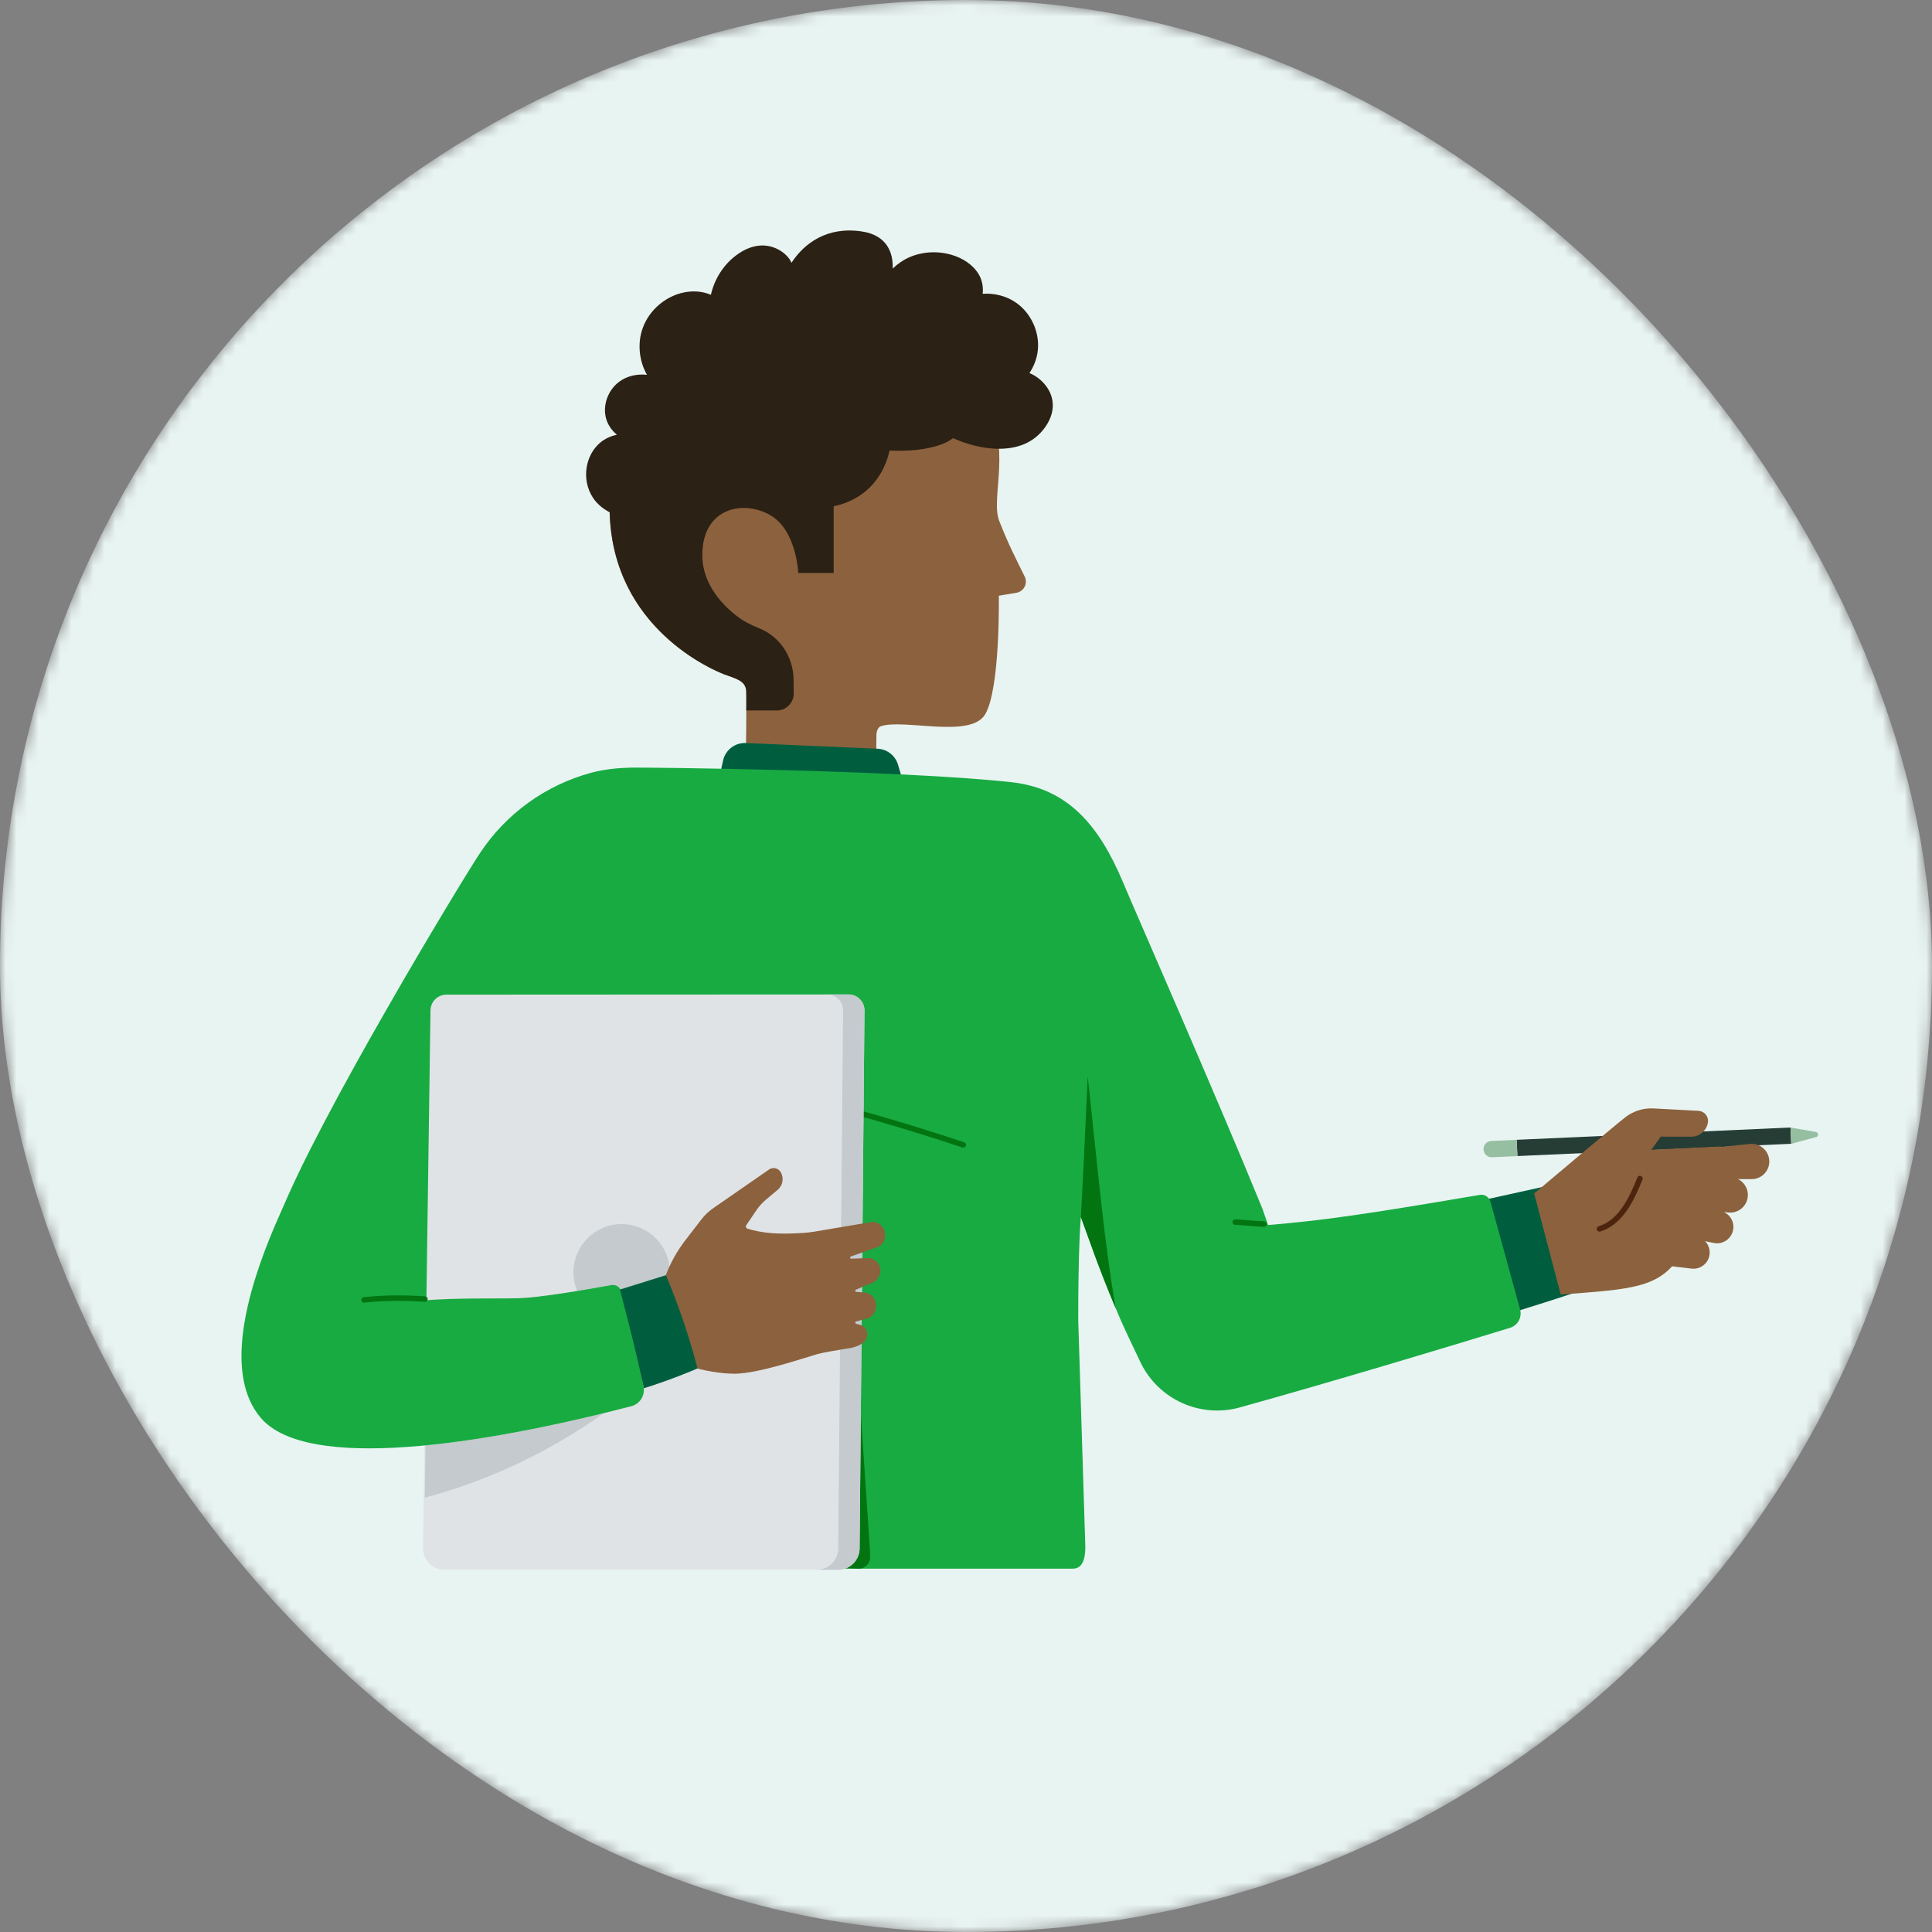 <?xml version="1.0" encoding="UTF-8"?>
<svg xmlns="http://www.w3.org/2000/svg" width="176" height="176" viewBox="0 0 176 176" fill="none">
  <rect x="0" y="0" width="176" height="176" fill="#808080" stroke="none"/>
  <mask id="mask0_104_6753" style="mask-type:luminance" maskUnits="userSpaceOnUse" x="0" y="0" width="176" height="176">
    <rect width="176" height="176" rx="88" fill="white"></rect>
  </mask>
  <g mask="url(#mask0_104_6753)">
    <rect width="176" height="176" rx="88" fill="#E8F4F2"></rect>
    <mask id="mask1_104_6753" style="mask-type:luminance" maskUnits="userSpaceOnUse" x="1" y="-4" width="163" height="163">
      <rect x="1" y="-4" width="163" height="163" fill="white"></rect>
    </mask>
    <g mask="url(#mask1_104_6753)">
</g>
    <g clip-path="url(#clip0_104_6753)">
      <path d="M79.841 71.4C79.841 71.4 79.796 69.455 79.841 66.943C79.85 66.49 80.066 66.219 80.235 66.16C82.341 65.447 88.421 67.315 89.746 65.072C91.13 62.728 90.991 54.269 90.991 54.269L92.596 53.998C93.274 53.884 93.652 53.146 93.349 52.529C92.552 50.903 91.872 49.617 91.025 47.449C90.183 45.29 92.332 40.686 89.57 36.004C83.162 25.142 60.35 24.502 56.269 40.599C52.404 55.845 64.821 60.989 65.973 61.431C66.902 61.788 67.915 61.968 67.976 62.933C68.008 63.441 67.972 68.975 67.906 70.475L79.839 71.395L79.841 71.4Z" fill="#8C613D"></path>
      <path d="M53.453 42.514C53.599 41.697 53.999 40.898 54.68 40.321C55.099 39.966 55.636 39.723 56.201 39.604C55.739 39.226 55.381 38.718 55.217 38.142C54.869 36.924 55.392 35.53 56.408 34.774C57.125 34.242 58.047 34.046 58.937 34.144C58.211 32.864 58.051 31.263 58.554 29.876C59.142 28.259 60.605 26.993 62.29 26.643C63.114 26.472 63.993 26.524 64.762 26.857C65.081 25.424 65.912 24.095 67.121 23.216C67.733 22.771 68.45 22.43 69.213 22.371C70.248 22.289 71.309 22.769 71.912 23.591C71.992 23.698 72.038 23.821 72.101 23.94C73.26 22.168 75.334 20.608 78.509 21.084C80.852 21.435 81.38 23.09 81.319 24.468C81.755 24.049 82.256 23.696 82.809 23.45C84.023 22.91 85.432 22.842 86.704 23.22C87.688 23.512 88.621 24.095 89.152 24.974C89.472 25.506 89.589 26.151 89.518 26.763C90.615 26.686 91.742 26.977 92.635 27.626C93.939 28.576 94.692 30.234 94.549 31.839C94.481 32.606 94.205 33.344 93.779 33.986C95.321 34.613 96.887 36.667 95.132 39.021C94.096 40.41 92.564 40.884 91.009 40.882C89.486 40.882 87.945 40.422 86.823 39.916C86.513 40.142 86.174 40.328 85.814 40.463C84.301 41.027 82.659 41.102 81.036 41.05C80.267 44.35 77.92 45.718 75.944 46.119V52.194H72.721C72.721 52.194 72.568 48.307 70.164 46.925C67.753 45.538 64.027 46.208 63.977 50.507C63.954 52.479 64.978 54.387 66.943 55.981C67.624 56.535 68.398 56.935 69.142 57.227C71.052 57.976 72.274 59.857 72.293 61.909L72.304 63.17C72.311 64.026 71.621 64.723 70.765 64.723H67.986C67.995 63.302 67.995 63.161 67.981 62.933C67.922 61.968 66.907 61.788 65.978 61.431C64.997 61.053 55.818 57.247 55.545 46.67C54.93 46.354 54.398 45.91 54.036 45.372C53.464 44.52 53.282 43.487 53.455 42.512L53.453 42.514Z" fill="#2B2114"></path>
      <path d="M79.941 68.207L67.938 67.688C66.954 67.647 66.085 68.319 65.871 69.278L65.454 71.154L82.379 71.607L81.808 69.665C81.562 68.829 80.811 68.244 79.941 68.207Z" fill="#005E3F"></path>
      <path d="M140.46 108.142L143.134 117.867C143.134 117.867 141.277 118.491 138.381 119.384L135.149 109.314L140.46 108.142Z" fill="#005E3F"></path>
      <path d="M148.313 113.643C148.39 113.026 148.918 112.568 149.54 112.577C149.982 112.584 152.556 112.609 154.286 112.623C155.147 112.63 155.818 113.37 155.743 114.228C155.67 115.059 154.926 115.665 154.097 115.567L149.376 115.007C148.704 114.927 148.226 114.315 148.311 113.645L148.313 113.643Z" fill="#8C613D"></path>
      <path d="M151.313 109.328C151.14 109.073 151.04 108.768 151.077 108.438C151.152 107.761 151.723 107.251 152.404 107.251C153.776 107.253 156.039 107.256 157.61 107.247C158.548 107.242 159.29 108.037 159.221 108.975C159.155 109.881 158.352 110.553 157.448 110.457L152.263 109.913C151.857 109.87 151.527 109.642 151.313 109.328Z" fill="#8C613D"></path>
      <path d="M150.214 110.771C150.334 110.2 150.847 109.815 151.42 109.822C151.445 109.822 154.689 110.12 156.558 110.289C157.298 110.355 157.872 110.958 157.906 111.698C157.954 112.668 157.073 113.424 156.121 113.231L151.161 112.217C150.498 112.081 150.075 111.432 150.216 110.771H150.214Z" fill="#8C613D"></path>
      <path d="M43.701 77.749C46.096 74.114 49.722 71.507 53.874 70.391C55.058 70.075 56.285 69.954 57.51 69.927C58.643 69.902 81.708 70.123 92.118 71.254C97.244 71.81 100.11 75.123 102.332 80.44C103.527 83.298 110.657 99.475 115.003 110.111L115.519 111.598C120.318 111.193 123.953 110.701 134.823 108.847C135.247 108.775 135.661 109.059 135.777 109.474L138.475 119.279C138.673 119.999 138.27 120.746 137.555 120.964C131.704 122.756 121.468 125.844 112.958 128.21C109.341 129.217 105.521 127.49 103.896 124.104C103.113 122.472 102.368 120.891 101.97 119.964C100.126 115.69 99.168 112.741 98.465 110.874C98.426 111.368 98.223 113.748 98.223 120.229L98.863 140.659C98.881 141.297 98.908 142.904 97.734 142.904H50.139V107.716C50.139 106.174 50.077 104.633 49.957 103.093L49.802 101.126C46.219 105.801 38.83 117.036 37.953 121.067L25.579 110.505C28.968 101.909 41.778 80.666 43.699 77.751L43.701 77.749Z" fill="#18AB42"></path>
      <path d="M79.229 140.862C79.174 140.04 78.685 132.78 78.341 127.686L78.013 141.579C77.997 142.287 77.412 142.845 76.709 142.838L78.186 142.9C78.776 142.925 79.263 142.451 79.267 141.859C79.267 141.524 79.249 141.185 79.229 140.859V140.862Z" fill="#027410"></path>
      <path d="M71.814 99.693C77.184 101.014 82.502 102.549 87.751 104.295" stroke="#027410" stroke-width="0.5" stroke-miterlimit="10" stroke-linecap="round"></path>
      <path d="M99.09 98.067C98.876 102.777 98.626 108.112 98.464 110.872C99.124 112.623 100.008 115.324 101.635 119.179C100.586 113.019 100.117 107.561 99.09 98.07V98.067Z" fill="#027410"></path>
      <path d="M101.968 119.96L102.475 121.021C102.312 120.705 102.141 120.349 101.968 119.96Z" fill="#18AB42"></path>
      <path d="M74.733 98.817C73.925 104.533 72.04 111.138 70.726 116.758" stroke="#CA9462" stroke-width="2" stroke-miterlimit="10" stroke-linecap="round"></path>
      <path d="M39.216 92.035C39.102 99.341 38.652 132.559 38.538 141.028C38.524 142.112 39.398 142.998 40.484 142.998H76.36C77.428 142.998 78.295 142.137 78.307 141.069L78.751 92.054C78.757 91.248 78.106 90.592 77.303 90.592L40.666 90.61C39.877 90.61 39.232 91.243 39.219 92.033L39.216 92.035Z" fill="#DFE3E6"></path>
      <path d="M56.629 120.292C59.053 120.292 61.018 118.327 61.018 115.902C61.018 113.477 59.053 111.512 56.629 111.512C54.205 111.512 52.24 113.477 52.24 115.902C52.24 118.327 54.205 120.292 56.629 120.292Z" fill="#C4CACE"></path>
      <path d="M77.3 90.594H75.363C76.165 90.599 76.811 91.255 76.804 92.056L76.36 141.072C76.351 142.14 75.482 143 74.414 143H76.36C77.428 143 78.295 142.14 78.307 141.072L78.751 92.056C78.757 91.25 78.106 90.594 77.3 90.594Z" fill="#C4CACE"></path>
      <path d="M38.766 131.669L38.697 136.437C44.534 134.873 50.084 132.247 55.001 128.736C49.52 130.073 43.824 131.179 38.766 131.669Z" fill="#C4CACE"></path>
      <path d="M59.948 116.963C60.248 116.877 60.489 116.651 60.59 116.355C60.81 115.711 61.325 114.474 62.301 113.156L63.897 111.084C64.2 110.692 64.56 110.35 64.965 110.068L67.177 108.535L70.053 106.543C70.41 106.295 70.902 106.404 71.123 106.78C71.434 107.31 71.318 107.991 70.845 108.387L69.782 109.282C69.442 109.567 69.144 109.897 68.896 110.266L67.988 111.607C67.901 111.735 67.972 111.894 68.12 111.938C69.429 112.322 70.747 112.482 73.262 112.311C73.581 112.288 73.907 112.245 74.223 112.193L79.402 111.32C79.987 111.279 80.508 111.692 80.604 112.27L80.622 112.377C80.72 112.962 80.351 113.522 79.775 113.668L77.522 114.456C77.401 114.486 77.424 114.666 77.549 114.663L79.053 114.606C79.698 114.6 80.221 115.13 80.203 115.777C80.189 116.326 79.73 116.874 79.188 116.961L77.999 117.478C77.874 117.498 77.883 117.68 78.009 117.687L78.737 117.744C79.388 117.783 79.871 118.361 79.798 119.01L79.78 119.163C79.723 119.671 79.334 120.076 78.83 120.158L77.997 120.381C77.874 120.402 77.881 120.579 78.004 120.593L78.077 120.618C78.61 120.725 79.049 120.944 79.001 121.634C78.928 122.715 77.087 122.861 77.087 122.861C76.661 122.927 74.892 123.228 74.48 123.348C72.873 123.822 69.133 125.097 66.973 125.143C65.655 125.143 64.057 124.865 62.798 124.455C61.459 124.02 50.587 128.964 50.587 128.964C50.587 128.964 46.754 127.329 46.824 118.883L59.943 116.968L59.948 116.963Z" fill="#8C613D"></path>
      <path d="M163.108 102.713L138.165 103.833L138.232 105.314L163.174 104.194L163.108 102.713Z" fill="#263D36"></path>
      <path d="M135.147 104.715C135.164 105.125 135.511 105.443 135.919 105.422L138.231 105.319L138.163 103.836L135.852 103.939C135.442 103.957 135.124 104.304 135.145 104.712L135.147 104.715Z" fill="#96BFA1"></path>
      <path d="M163.141 103.458L163.174 104.197L165.452 103.584C165.695 103.519 165.68 103.169 165.433 103.123L163.112 102.715L163.144 103.455L163.141 103.458Z" fill="#96BFA1"></path>
      <path d="M36.678 115.069L38.347 118.482C41.75 118.204 45.094 118.323 47.236 118.263C49.003 118.216 52.661 117.619 55.711 117.068C56.098 116.997 56.465 117.23 56.563 117.61C57.052 119.511 57.972 123.173 58.623 126.306C58.789 127.108 58.302 127.898 57.51 128.103C43.853 131.644 27.971 134.096 23.76 129.169C17.128 121.41 31.347 99.841 31.347 99.841L35.693 110.844L36.676 115.066L36.678 115.069Z" fill="#18AB42"></path>
      <path d="M60.66 116.168C62.144 119.65 63.066 122.822 63.54 124.66C63.084 124.863 61.231 125.653 58.657 126.468C57.985 123.212 56.963 119.359 56.476 117.473L60.66 116.168Z" fill="#005E3F"></path>
      <path d="M153.346 106.926C153.148 106.691 153.016 106.395 153.021 106.063C153.027 105.382 153.544 104.817 154.218 104.746C155.584 104.61 157.835 104.38 159.397 104.209C160.33 104.107 161.15 104.824 161.177 105.762C161.204 106.671 160.474 107.42 159.565 107.417L154.35 107.406C153.943 107.406 153.59 107.213 153.346 106.921V106.926Z" fill="#8C613D"></path>
      <path d="M38.707 118.341C36.63 118.2 34.771 118.241 33.164 118.416" stroke="#027410" stroke-width="0.5" stroke-miterlimit="10" stroke-linecap="round"></path>
      <path d="M115.148 111.512C114.213 111.464 113.466 111.38 112.53 111.332" stroke="#027410" stroke-width="0.5" stroke-miterlimit="10" stroke-linecap="round"></path>
      <path d="M139.754 108.706L139.915 108.592C139.915 108.592 147.031 102.585 148.053 101.786C148.789 101.212 149.706 100.923 150.637 100.975L154.726 101.194C155.256 101.224 155.661 101.699 155.591 102.225C155.49 102.961 154.876 103.521 154.134 103.551L151.288 103.546L150.43 104.746L156.779 104.443C157.052 104.867 156.403 104.646 156.929 105.691C157.498 106.823 157.972 108.048 157.828 108.774C157.749 109.173 157.48 109.749 157.095 110.398C156.767 110.951 153.717 113.033 153.385 113.716C151.589 117.409 148.793 117.409 142.176 117.935L139.756 108.708L139.754 108.706Z" fill="#8C613D"></path>
      <path d="M149.394 107.36C148.636 109.246 147.648 111.35 145.707 111.947" stroke="#4D250F" stroke-width="0.5" stroke-miterlimit="10" stroke-linecap="round"></path>
    </g>
  </g>
  <defs>
    <clipPath id="clip0_104_6753">
      <rect width="145" height="122" fill="white" transform="translate(22 21)"></rect>
    </clipPath>
  </defs>
</svg>
